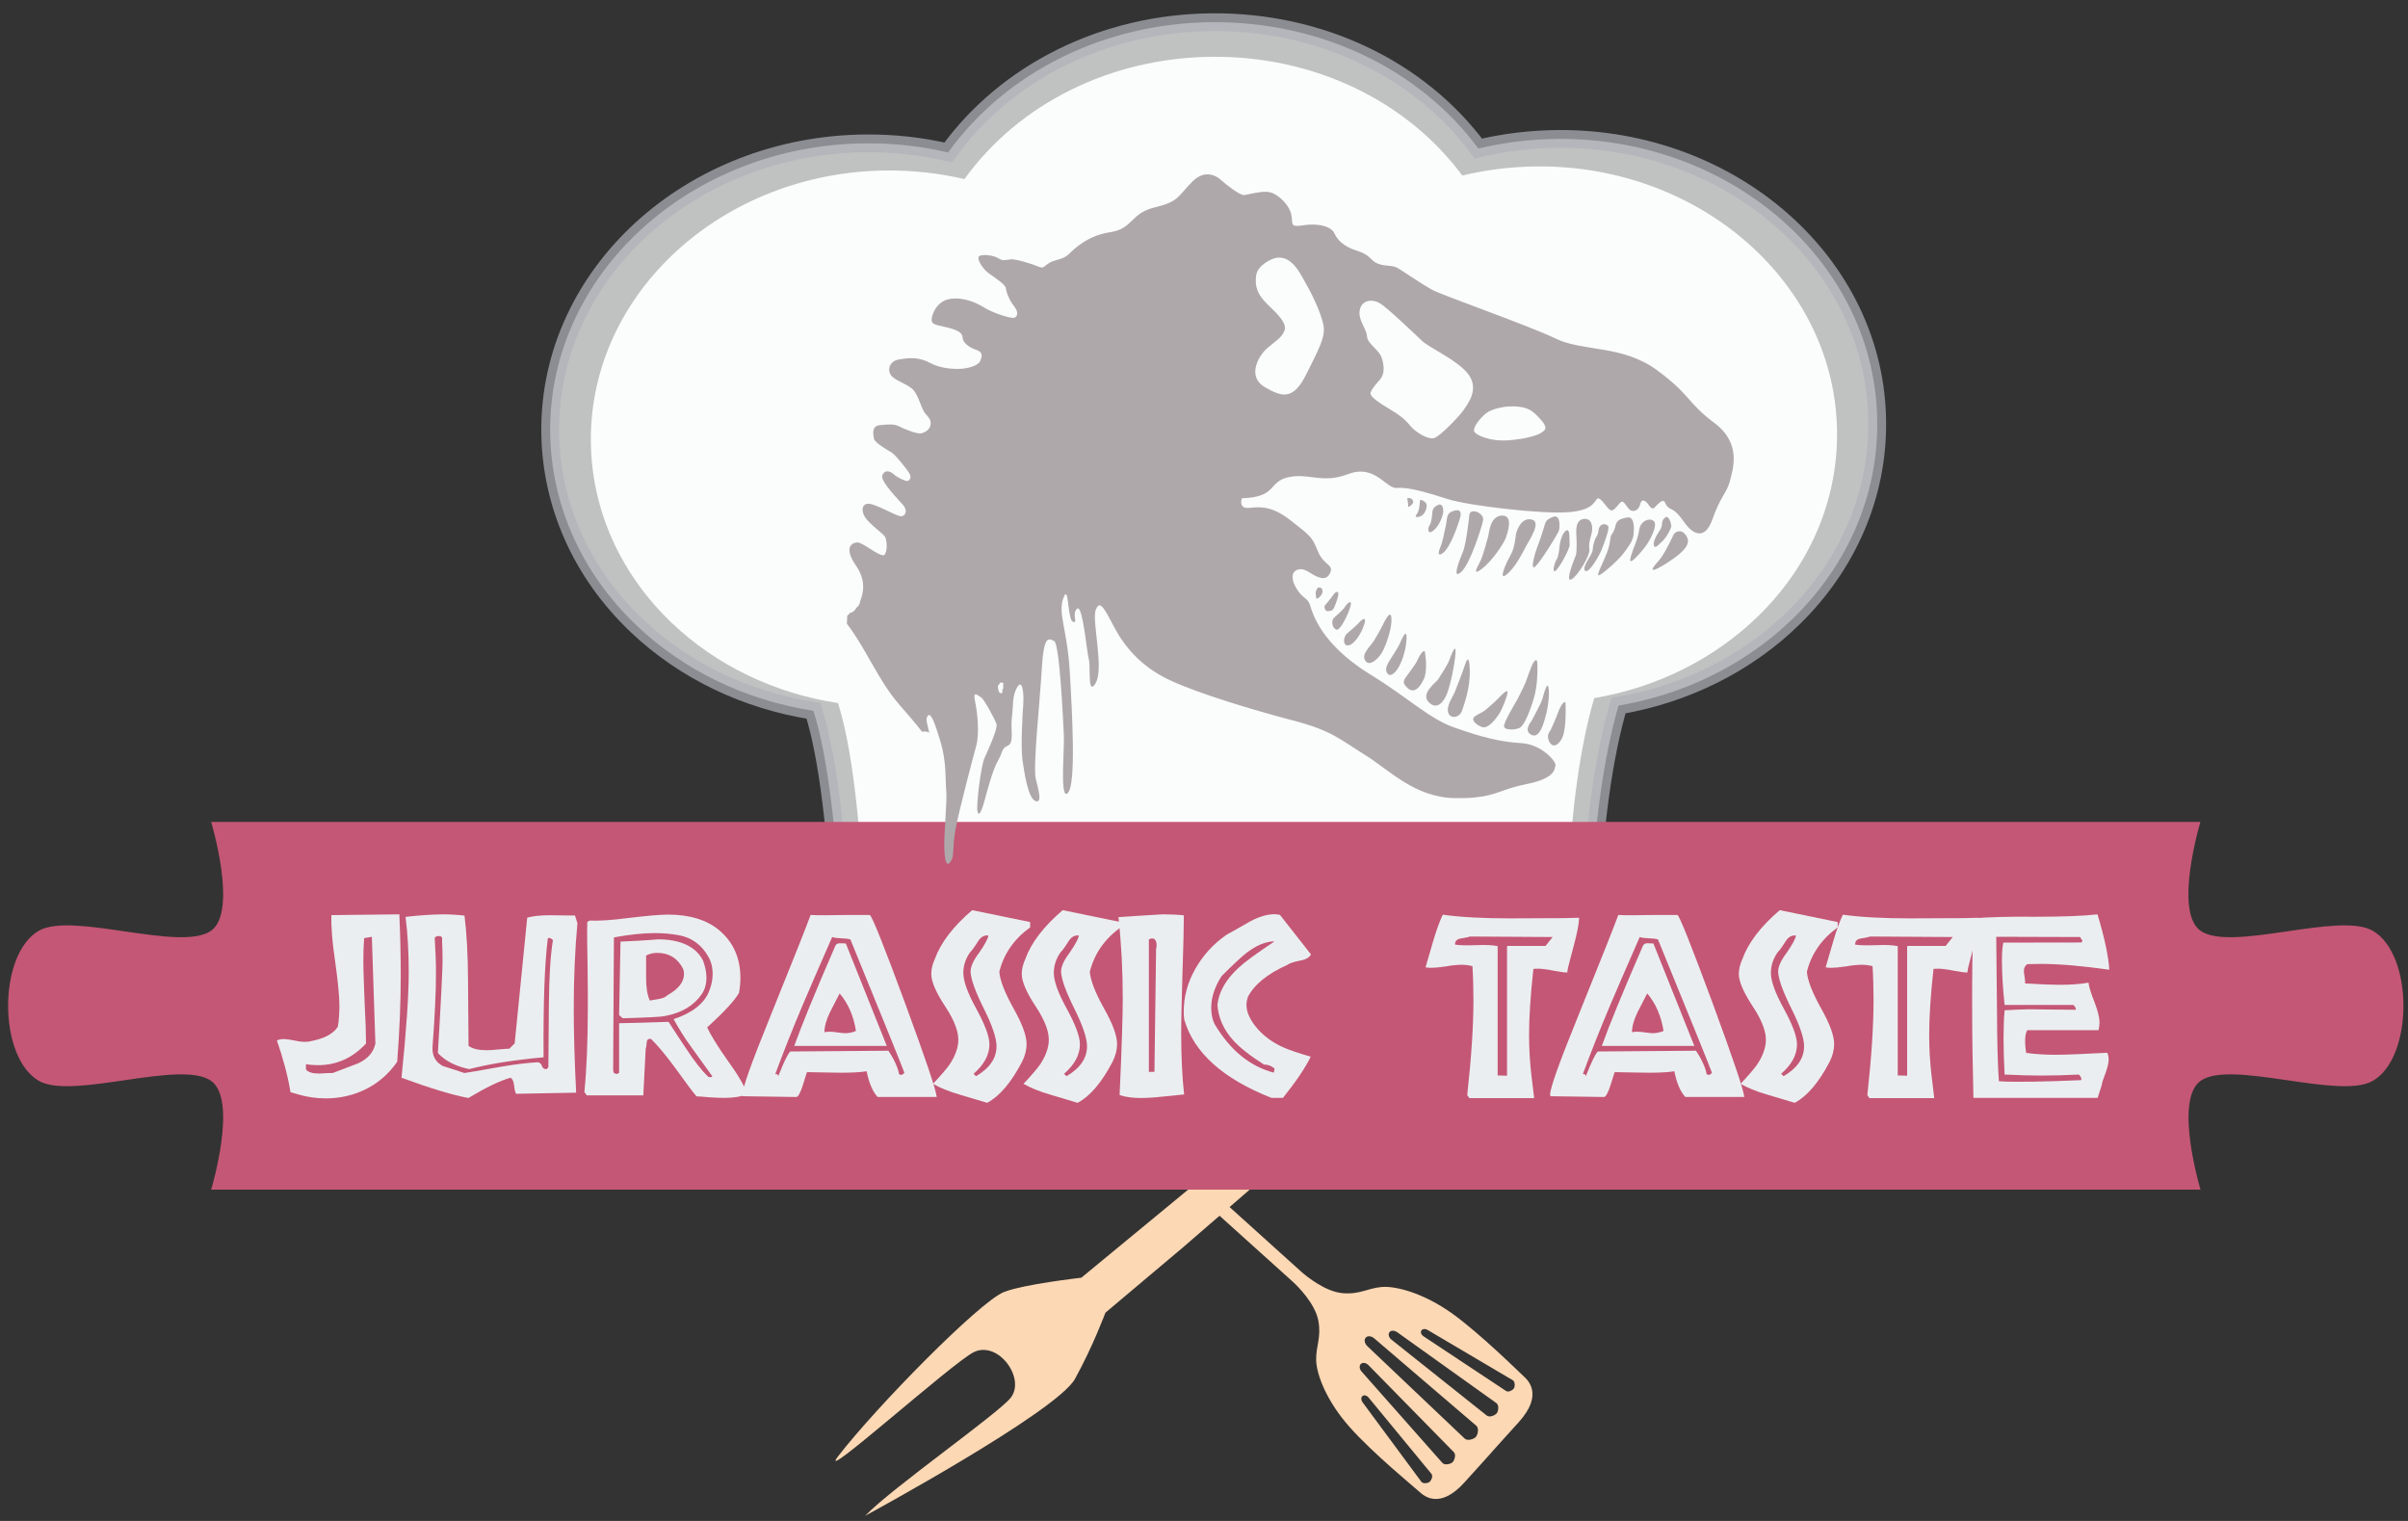 <?xml version="1.0" encoding="utf-8"?>
<!-- Generator: Adobe Illustrator 22.0.1, SVG Export Plug-In . SVG Version: 6.00 Build 0)  -->
<svg version="1.1" id="Слой_1" xmlns="http://www.w3.org/2000/svg" xmlns:xlink="http://www.w3.org/1999/xlink" x="0px" y="0px"
	 viewBox="0 0 1900 1200" style="enable-background:new 0 0 1900 1200;" xml:space="preserve">
<rect x="0" y="0" width="1900" height="1200" fill="#333333" stroke="none"/>
<style type="text/css">
	.st0{fill:#FCD8B4;}
	.st1{fill:none;}
	.st2{fill:#FFFFFF;}
	.st3{opacity:0.71;fill:#F9FAFA;stroke:#AEB2B9;stroke-width:14;stroke-miterlimit:10;enable-background:new    ;}
	.st4{fill:#C45775;}
	.st5{clip-path:url(#SVGID_2_);}
	.st6{fill:url(#SVGID_3_);}
	.st7{fill:url(#SVGID_4_);}
	.st8{fill:#AEA8AB;}
	.st9{fill:#EBEEF1;}
</style>
<g>
	<g>
		<g>
			<path class="st0" d="M1146.1,759.9c-23.1,9.8-148,118-148,118l-8.6,17.8l-136.3,112.4c0,0-46.2,5.2-61.3,11.4
				c-19,7.7-99.9,89.7-130.7,129.6c-17.8,23.1,90.7-74.3,107.2-82.3c19.2-9.3,41.1,20.7,29.1,36c-9.7,12.4-94.3,71.6-114.8,93.1
				c0,0,151.1-81.9,165.5-108c14.4-26.1,24-52.2,24-52.2l61.4-51.7l75-64.9l24.7-8.3c0,0,135.1-106.2,141-114
				C1183.2,784.7,1171,749.3,1146.1,759.9z M1157,788.3c-0.5,5-5,8.6-9.9,8c-5-0.5-8.6-5-8-9.9c0.5-5,5-8.6,9.9-8
				C1153.9,778.9,1157.5,783.4,1157,788.3z"/>
		</g>
	</g>
	<g>
		<g>
			<path class="st1" d="M1123.4,1054.5l64.9,43c1.9,1.2,5.3-0.7,6.1-2.1c0.9-1.4,1.1-5.2-0.8-6.4l-67.1-39.6c-1.9-1.2-4.2-1-5.1,0.4
				C1120.6,1051.2,1121.5,1053.3,1123.4,1054.5z"/>
		</g>
	</g>
	<g>
		<g>
			<path class="st1" d="M1080,1102.7c-1.4-1.8-3.6-2.4-4.9-1.4s-1.3,3.3,0.1,5.1l46.3,62.6c1.4,1.8,5.2,1.2,6.5,0.1
				c1.3-1,2.9-4.5,1.5-6.3L1080,1102.7z"/>
		</g>
	</g>
	<g>
		<g>
			<path class="st1" d="M1155.7,1135c2.3,2.1,7.2,0.3,8.7-1.4c1.5-1.7,2.7-6.7,0.4-8.8l-80.4-68.8c-2.3-2.1-5.4-2.4-6.9-0.7
				c-1.5,1.7-0.9,4.7,1.4,6.8L1155.7,1135z"/>
		</g>
	</g>
	<g>
		<g>
			<path class="st1" d="M1173.2,1117c2.2,1.7,6.5-0.3,7.8-1.9c1.3-1.7,1.9-6.3-0.3-8l-78.1-55.8c-2.2-1.7-5-1.7-6.3-0.1
				c-1.3,1.7-0.4,4.4,1.8,6L1173.2,1117z"/>
		</g>
	</g>
	<g>
		<g>
			<path class="st1" d="M1138.2,1154.3c1.9,2.1,6.5,0.9,8-0.5s3-5.9,1.1-7.9l-67.2-68.5c-1.9-2-4.7-2.6-6.2-1.2s-1.2,4.2,0.7,6.2
				L1138.2,1154.3z"/>
		</g>
	</g>
	<g>
		<g>
			<path class="st0" d="M767.8,800.8c9.5,9.7,119.9,103.7,123,106.5s9.4,4.3,20.5,8.8c11.2,4.5,11.4,7.4,27.1,21.6
				c15.7,14.2,77.4,69.8,81.6,73.5c4.2,3.8,17.7,17.4,20.2,30.7c2.5,13.4-1.9,19.8-1.7,31.1c0.2,11.3,8.2,32.5,26.5,53
				c18.2,20.6,52.2,48.4,55.2,51.2c3.1,2.8,15.7,14.2,35.4-7.7c18-20,21-23.3,21.4-23.7v-0.1c0.4-0.4,3.3-3.7,21.4-23.7
				c19.7-21.8,7-33.2,4-36c-3.1-2.8-34.3-33.7-56.6-49.7c-22.4-16-44.2-21.8-55.5-20.9c-11.3,1-17.2,6-30.8,4.9
				c-13.6-1.1-28.4-13.1-32.7-16.9c-4.2-3.8-65.9-59.4-81.6-73.6c-15.7-14.2-18.6-14-24.3-24.7s-7.8-16.8-10.9-19.5
				c-3.1-2.8-108-102.9-118.7-111.3c-10.6-8.4-19.6,1.9-19.6,1.9l-2,2.2l-0.1,0.1l-2,2.2C767.7,781,758.3,791,767.8,800.8z
				 M1128,1169.2c-1.3,1-5.1,1.7-6.5-0.1l-46.3-62.6c-1.4-1.8-1.4-4.1-0.1-5.1s3.5-0.4,4.9,1.4l49.5,60.1
				C1130.9,1164.6,1129.3,1168.1,1128,1169.2z M1121.5,1049.8c0.9-1.4,3.2-1.6,5.1-0.4l67.1,39.6c1.9,1.2,1.7,5,0.8,6.4
				c-0.9,1.4-4.2,3.3-6.1,2.1l-64.9-43C1121.5,1053.3,1120.6,1051.2,1121.5,1049.8z M1096.3,1051.1c1.2-1.6,4-1.6,6.3,0.1l78.1,55.8
				c2.3,1.7,1.6,6.3,0.3,8c-1.2,1.6-5.5,3.6-7.8,1.9l-75.1-59.8C1095.9,1055.5,1095.1,1052.8,1096.3,1051.1z M1077.6,1055.4
				c1.5-1.7,4.6-1.4,6.9,0.7l80.4,68.8c2.3,2.1,1.1,7.1-0.4,8.8c-1.5,1.7-6.4,3.4-8.7,1.4l-76.7-72.8
				C1076.7,1060.1,1076.1,1057.1,1077.6,1055.4z M1073.8,1076.1c1.5-1.4,4.3-0.9,6.2,1.2l67.2,68.5c1.9,2,0.4,6.5-1.1,7.9
				s-6.1,2.6-8,0.5l-63.6-71.9C1072.6,1080.3,1072.3,1077.5,1073.8,1076.1z M784.5,782.4c4.1,0,7.5,3.4,7.5,7.5s-3.3,7.5-7.5,7.5
				s-7.5-3.4-7.5-7.5C777,785.8,780.4,782.4,784.5,782.4z"/>
		</g>
	</g>
</g>
<path class="st2" d="M1212.5,131.3c-19.9,0.2-39.6,2.6-58.7,7.2c-43.7-59-117.1-94.4-197.4-93.7c-80,0.7-152.7,37.1-195.4,96.5
	c-19.9-4.7-40.5-6.9-61.3-6.8c-129.7,1.1-234.4,96.9-233.5,213.6c0.4,53.7,23.2,104.7,64.1,143.6c35.1,33.4,81,55.4,130.9,63
	c22.3,69.7,23.7,233.5,24.3,298.2c0.1,17.3,14.2,31.1,31.5,31c79.9-0.7,146.6-1.2,216.9-1.7c78.6-0.6,161.8-1.2,273.4-2.1
	c8.6-0.1,16.8-3.7,22.6-10c5.9-6.3,8.8-14.7,8.3-23.3c-6.3-96.7-2.4-221.4,19.7-296c49.6-8.4,95-31.1,129.6-64.9
	c40.5-39.6,62.5-91.1,62-145C1448.5,224.3,1342.2,130.2,1212.5,131.3z"/>
<path class="st3" d="M1229,109.6c-21.2,0.2-42.2,2.7-62.5,7.6C1120,54.4,1041.8,16.8,956.3,17.5C871,18.2,793.7,57,748.1,120.3
	c-21.2-5-43.1-7.4-65.3-7.2c-138.2,1.2-249.7,103.2-248.7,227.5c0.5,57.2,24.7,111.6,68.3,153c37.4,35.6,86.3,59,139.4,67.2
	c23.8,74.3,25.3,248.8,25.8,317.7c0.2,18.4,15.2,33.1,33.5,33c85.2-0.7,156.1-1.2,231-1.8c83.7-0.6,172.4-1.3,291.2-2.3
	c9.1-0.1,17.9-3.9,24.1-10.6c6.2-6.7,9.4-15.7,8.8-24.8c-6.8-103-2.5-235.8,20.9-315.3c52.9-9,101.2-33.1,138-69.1
	c43.1-42.2,66.6-97.1,66.1-154.4C1480.5,208.7,1367.2,108.5,1229,109.6z"/>
<g>
	<g>
		<g>
			<path class="st4" d="M1872.1,734.3c-26.4-15.2-111.9,17.1-135.9,0c-21.3-15.2,0-85.8,0-85.8H166.6c0,0,21.3,70.6,0,85.8
				c-24,17.1-109.5-15.2-135.9,0c-32.4,18.6-32.4,99.8,0,118.5c26.4,15.2,111.9-17.1,135.9,0c21.3,15.2,0,85.8,0,85.8h1569.7
				c0,0-21.3-70.6,0-85.8c24-17.1,109.5,15.2,135.9,0C1904.5,834.2,1904.5,752.9,1872.1,734.3z"/>
		</g>
	</g>
</g>
<g>
	<g>
		<defs>
			<rect id="SVGID_1_" x="588.4" y="362.4" width="696" height="548"/>
		</defs>
		<clipPath id="SVGID_2_">
			<use xlink:href="#SVGID_1_"  style="overflow:visible;"/>
		</clipPath>
		<g class="st5">
			<g>
				<g>
					
						<radialGradient id="SVGID_3_" cx="862.481" cy="246.253" r="22.552" gradientTransform="matrix(1 0 0 -1 0 1200)" gradientUnits="userSpaceOnUse">
						<stop  offset="0" style="stop-color:#62A69E"/>
						<stop  offset="1" style="stop-color:#63A79E"/>
					</radialGradient>
					<path class="st6" d="M849.3,940.4c-1-11.6-0.3-15.5-0.3-15.5s1.6,19.2,5.6,28.7c3.1,8.3,8.1,16.8,21.7,28.8
						C857.8,972.3,850.4,954.2,849.3,940.4z"/>
				</g>
				<g>
					<g>
						
							<radialGradient id="SVGID_4_" cx="859.031" cy="249.75" r="22.541" gradientTransform="matrix(1 0 0 -1 0 1200)" gradientUnits="userSpaceOnUse">
							<stop  offset="0" style="stop-color:#62A69E"/>
							<stop  offset="1" style="stop-color:#63A79E"/>
						</radialGradient>
						<path class="st7" d="M845.8,937c-1-11.6-0.3-15.5-0.3-15.5s1.6,19.2,5.6,28.7c3.1,8.3,8.1,16.8,21.7,28.8
							C854.4,968.8,847,950.7,845.8,937z"/>
					</g>
				</g>
			</g>
		</g>
	</g>
</g>
<g>
	<path class="st8" d="M1054.9,467c-0.9,0.1-2.2,1.2-3,2.5c-1.4,2.3-6.2,7.8-6.2,7.8c-1.6,1.9,0.1,3.3,0.4,4.3
		c0.2,0.5,1.4,0.7,2.7,0.5c1.1-0.1,2.3-0.5,2.9-1.1c1.1-1.3,3.9-8.3,4.3-11.9C1056.1,467.4,1055.6,466.9,1054.9,467z"/>
	<path class="st8" d="M1055,496.8c0.2,0,0.3-0.1,0.5-0.1c3-1.3,8.6-12.6,10.1-18.5c0.6-2.4,0.3-3.2-0.5-3.1c-1.1,0.1-3,2.1-3.8,3.6
		c-1.4,2.5-8.3,8.3-8.3,8.3C1049.2,490.3,1052.2,497.1,1055,496.8z"/>
	<path class="st8" d="M1234.6,553.9c-1.2,0.1-3.8,3.9-5.1,7.9c-1.8,5.3-5.9,14-5.9,14c-0.8,1.8-3.5,3.7-1.4,8.9
		c1,2.4,2.5,3.5,4.3,3.4c2-0.2,4.3-2.2,6.1-5.9c3.4-7,2.7-23.4,2.7-27C1235.2,554.2,1235,553.8,1234.6,553.9z"/>
	<path class="st8" d="M1268.9,415.1c-0.7-0.9-2.2-1.7-3.7-1.5c-1.6,0.2-3.1,1.3-3.9,4.1c0,0,0.1,3.1-1.6,5.7
		c-1.7,2.5-2.9,7.2-3,10.6s-8.7,13.3-6.1,16.2c0.3,0.3,0.7,0.4,1.1,0.4c3.2-0.3,9.4-11.1,11.4-15.3
		C1265.1,430.5,1270.3,417,1268.9,415.1z"/>
	<path class="st8" d="M1194.2,575.5c1.7-0.2,3.5-0.6,4.8-1.2c3.9-1.8,8.9-15,11.4-24s2.7-16.9,2.7-24.2c0-4.2-0.4-5.4-1.1-5.3
		c-0.5,0-1.1,0.8-1.7,1.4c-1.5,1.5-4.9,11.9-6.4,15.8c-1.5,3.9-6.6,13.7-6.6,13.7c-1.6,3.1-11.3,18.6-10.5,21.7
		C1187.4,575.2,1190.8,575.8,1194.2,575.5z"/>
	<path class="st8" d="M1063.8,509.2c4.5-0.4,10.4-9.2,12.7-16.8c1-3.2,0.6-4.1-0.3-4c-1.3,0.1-3.6,2.4-4.3,3.3c-1.3,1.6-9,8.1-9,8.1
		C1059.8,502.4,1059.3,509.7,1063.8,509.2z"/>
	<path class="st8" d="M1255.8,421c1.2-5,0.5-12.2-6-11.6h-0.1c-6.6,0.8-6.1,9.1-5.9,12.8c0,0,0.8,13-0.5,16.2
		c-1.3,3.1-7.8,19.3-4.2,19c0.2,0,0.4-0.1,0.6-0.2c4.8-2.2,14.9-18.5,14.4-23.7C1253.4,428.3,1254.6,426,1255.8,421z"/>
	<path class="st8" d="M1169.3,573.6c0.6,0.2,1.2,0.3,1.9,0.2c4.4-0.4,9.3-7,11.6-10.4c2.6-4,6.8-14.8,6.7-17.4
		c0-0.5-0.3-0.7-0.6-0.7c-1.5,0.1-5.3,4.3-7.6,6.6c-2.8,2.9-9.4,8.4-9.4,8.4c-2.4,2-3,1.6-7.6,4.5
		C1159.7,567.6,1164.5,571.8,1169.3,573.6z"/>
	<path class="st8" d="M1284.3,408.2c-0.2,0-0.4,0-0.6,0.1c-6.6,1.4-7.8,2.5-9,6.3c0,0-0.4,3.3-2.7,6.6c-2.3,3.3-0.6,6.1-4.2,15.3
		c-3.6,9.1-8.4,17.6-6.3,17.4h0.1c2.3-0.5,14.9-11.5,18.9-16.7s7.6-10.1,8.2-14.2C1289.4,418.8,1290.3,407.6,1284.3,408.2z"/>
	<path class="st8" d="M1185.1,406.8c-0.2,0-0.4,0-0.5,0c-9,0.9-9.5,13-10.3,16.1c-0.4,1.7-3.8,14.3-5.8,18.8
		c-1.5,3.4-5.4,9.6-3.2,9.4c0.7-0.1,1.9-0.7,3.9-2.3c8.7-6.6,17.4-20.4,18.7-23.9C1189.2,421.5,1194.7,406.3,1185.1,406.8z"/>
	<path class="st8" d="M1352.7,333.7c-21.7-16.2-18.4-21.9-45.5-41.8c-27.2-19.9-58.2-14.3-79.8-24.8c-21.5-10.4-90.1-34.3-97.7-38.6
		s-21.3-13.5-26.1-16.6c-4.8-3.1-9.8-1.4-16.2-3.8c-6.4-2.4-5.4-6.8-16.5-10.2s-15.8-8.9-18.1-14c-2.2-4.8-11.2-7.6-21.7-6.5
		c-0.7,0.1-1.4,0.2-2.2,0.3c-1.3,0.2-2.4,0.3-3.3,0.4c-7.4,0.7-5.5-1.5-6.6-8.2c-1.3-7.6-9.5-15.9-16.2-18c-2.3-0.7-5-0.7-7.8-0.4
		c-2.6,0.3-5.3,0.8-7.6,1.3s-4.3,0.9-5.5,1.1c-0.1,0-0.2,0-0.4,0c-3.4,0.2-14.3-8.5-17.3-11.2c-1.9-1.8-6.6-5.7-12.7-5.1
		c-3.3,0.3-7.1,2-11.1,6.1c-11.4,11.6-10.3,15.4-29.5,20c-19.1,4.6-16.8,16.8-34.9,19.5c-18.1,2.7-28.5,13.3-32.9,17.5
		s-10.4,3.9-15.1,6.7c-3.2,1.9-4,3.4-5.6,3.6c-0.7,0.1-1.7-0.1-3.1-0.7c-4.5-1.9-17.7-6.1-21.8-5.7c-1.6,0.2-2.9,0.4-4.2,0.6
		c-1.8,0.2-3.4,0-5.5-1.4c-2.7-1.8-8.7-2.9-12.4-2.5c-1.1,0.1-2.1,0.4-2.7,0.7c-2.5,1.7,2.3,10,7.7,13.8s12.9,8.8,13.2,11.4
		c0.3,2.7,2.3,9.1,6.5,14.3c4.1,5.2,2.5,8.4,0.2,9.2c-0.1,0-0.2,0.1-0.4,0.1c-3.3,0.3-16.8-3.9-24.5-8.8c-6.7-4.2-16.2-7.2-24.1-6.4
		c-1.7,0.2-3.2,0.5-4.7,1c-8.3,3-11.7,12.3-11.5,16.1c0.2,3.8,5.2,3.8,13.3,5.9s11,4.3,11.2,8c0.2,3.8,4.9,7.4,10.6,9.4
		c5.8,1.9,4.7,5.3,3.2,8.8c-1.4,3.6-8.6,5.5-14,6.1c-5.3,0.5-16.7,0.2-25.4-4.5c-6.7-3.6-12.9-4.2-19.1-3.6
		c-1.9,0.2-3.7,0.5-5.6,0.8c-8.1,1.5-9.2,8.8-6.1,12.7c3.1,3.8,10.3,5.8,15.9,9.9c5.6,4.1,7.6,16.5,11.2,20.3c3.6,3.8,4.6,6,3.8,9.3
		s-3.9,5.1-6.9,6.1c-0.2,0.1-0.4,0.1-0.6,0.1c-3.6,0.4-13.5-3.7-17.4-5.7c-3.6-1.8-7.8-1.6-13-1c-0.8,0.1-1.5,0.2-2.3,0.2
		c-6.4,0.6-4.8,7.8-4.3,10.7c0.5,2.8,9.8,8.5,13.3,10.4c3.4,1.8,13.1,14,14.9,17.4c1.7,3.3-0.5,5.4-2.1,5.5c-0.1,0-0.2,0-0.2,0
		c-1.6-0.1-7.7-2.8-10.4-5.4c-1.5-1.4-3.5-2.4-5.3-2.2c-1.5,0.1-2.8,1.1-3.6,3.1c-1.9,4.5,12.5,18.9,16.4,23.5s1.7,8.5-1.3,8.8
		s-13.2-5.9-22.3-9.1c-1.8-0.6-3.3-0.9-4.5-0.7c-4.8,0.5-4.9,6.3-1.7,10.9c4,5.7,13.4,12.1,15.3,14.8c1.9,2.7,2.3,12-0.3,14.6
		c-0.2,0.2-0.5,0.3-0.8,0.3c-4,0.4-16.5-10.2-20.3-10.1c-0.2,0-0.5,0-0.7,0c-4.2,0.4-10.3,4.3-0.5,18.4c10.3,15,3.2,26.5,2.9,29.2
		c-0.2,1.5-1.3,2.9-2.7,3.9c-0.9,2-2.6,3.6-5.1,4.1c-0.5,0.8-1.2,1.6-2.1,2.1c-0.1,2.1-0.2,4.3-0.3,6.4c15.6,20.3,24.6,44.6,41.5,64
		c6.1,7,12.2,13.9,17.8,21.2c0.6-0.1,1.2-0.2,1.9-0.2c1.5,0,2.8,0.4,3.8,1c-0.1-0.3-0.2-0.6-0.2-0.9c-1.3-6.3-3.1-9.8-0.9-12.5
		c0.3-0.3,0.6-0.5,0.9-0.6c2.1-0.2,4.9,7.1,9.1,21.1c4.8,16.1,3.7,29.5,4.5,38.4c0.9,8.9-2,34-1.5,46.2c0.3,8.4,1.4,11.8,2.9,11.7
		c0.7-0.1,1.5-0.8,2.3-2.1c2.8-4.2,1.1-10.2,3.4-23.7c2.2-13.5,14-57.8,16.6-67.4c2.6-9.6,1-26-1-35.1c-0.9-4-0.5-5.3,0.4-5.4
		c1.1-0.1,3.1,1.7,4.4,2.4c2.3,1.2,11.1,17.6,12.2,21.1c1.1,3.5-6.9,21.2-9.5,26.8c-2.7,5.7-6.5,35.9-5.6,41.5
		c0.3,1.8,0.7,2.5,1.2,2.4c1.1-0.1,2.7-4.1,4.2-9.5c2.1-7.8,6.5-24.7,10.8-32.3s2.6-9.6,7.8-11.9c5.2-2.3,2-12.8,3.2-22.2
		c1.2-9.5,0.1-17.3,4.4-24.2c0.8-1.2,1.4-1.8,2-1.8c2.6-0.3,3,10.6,2.6,15.4c-0.5,5.8-2.1,33.3-0.7,43.6
		c1.4,10.3,4.5,30.5,10.1,32.8c0.7,0.3,1.2,0.4,1.7,0.3c3.3-0.3,0.9-9-1.2-17.6c-2.4-9.8,3.1-59.6,4.7-86.7
		c1.1-18.7,3.1-23.1,5.8-23.4c1.2-0.1,2.5,0.6,3.9,1.2c4.5,2.1,7.1,63.6,7.7,74c0.6,9.7-2.9,47.2,2,46.7c0.3,0,0.7-0.2,1.1-0.7
		c6.6-6.4,3.6-61.1,1.6-95.4c-2-34.3-9.6-45.8-5.1-58.4c0.8-2.1,1.4-3.1,1.8-3.1c2.4-0.2,2.1,20.6,5.8,21.8c0.4,0.1,0.8,0.2,1,0.2
		c2.4-0.2-1.9-6.6,2.2-10.5c0.2-0.2,0.4-0.3,0.6-0.3c4.2-0.4,7.2,35.4,8.7,40c1.3,4-0.4,22.1,2.7,21.8c0.7-0.1,1.6-0.9,2.7-2.9
		c6.8-11.5-3.1-49.3,0-57.5c0.9-2.5,1.9-3.7,2.9-3.8c2.5-0.2,5.7,5.7,11.3,16.4c8,15.4,21.1,31.7,43.8,42.4
		c22.6,10.7,66.9,24,97.6,32c30.7,8,36.9,14.8,56.6,27c19.7,12.2,39.6,33.9,71.5,34.3c6.5,0.1,11.7-0.1,16.1-0.6
		c17-1.7,21.2-6.7,39.9-10.4c23.5-4.7,22.3-12.1,23.1-14.8c0.8-2.7-10.4-16.7-27.3-17.6c-16.9-1-31.6-5-52-12.1s-35.8-23-66.7-42
		c-30.9-19-41.2-38.1-44.9-47c-3.8-9-1.9-9.6-7.9-14.3c-6-4.7-12-16.8-6.4-20.5c1.2-0.8,2.4-1.2,3.6-1.3c4-0.4,7.6,2.9,11.9,5.1
		c2.6,1.3,5,2.1,7,1.9c2.2-0.2,4-1.6,5.2-4.8c2.3-6-5.6-5.4-10.1-16.7c-4.5-11.3-6.2-12.1-21.1-23.8c-14.8-11.7-23.9-11-32.9-10.1
		s-5.8-7.6-5.8-7.6c1.9-0.1,3.7-0.2,5.3-0.3c21.9-2.2,16.1-12.9,31.4-16.3c1.5-0.3,2.9-0.5,4.3-0.7c5.2-0.5,9.8,0.1,14.5,0.7
		c4.7,0.6,9.5,1.2,15.2,0.7c3.9-0.4,8.3-1.3,13.3-3.2c2.7-1,5.1-1.6,7.4-1.8c15.9-1.6,23.4,13.6,31.1,12.8
		c8.8-0.9,24.3,3.8,40.4,8.9s74.4,11.9,94.8,10.2c0.5,0,0.9-0.1,1.4-0.1c19-1.9,19-9.1,21.4-10.6c0.2-0.1,0.3-0.2,0.5-0.2
		c2.6-0.3,7.2,8.1,9.8,9.3c0.3,0.2,0.7,0.2,1,0.2c2.5-0.2,5.1-4.9,7.3-6.6c0.2-0.2,0.5-0.3,0.7-0.3c2.3-0.2,4.7,6.3,7.5,7.1
		c0.7,0.2,1.3,0.2,1.9,0.2c2.3-0.2,4.3-2.1,5.1-5.4c0.4-1.8,1.2-2.7,2.2-2.8c1.3-0.1,3,1.2,4.7,3.8c1.3,2,2.4,2.5,3.2,2.4
		c1-0.1,1.6-1.1,1.6-1.1c3.2-3.4,5-4.7,6.1-4.8c2.2-0.2,1.9,4.4,5.9,6.1c6,2.6,9.1,8.4,12.8,13.1c2.1,2.7,6.4,6.8,10.9,6.4
		c3.3-0.3,6.7-3.2,9.5-10.9c6.4-18.3,10.6-19.8,13.6-29.4C1367.4,370,1374.4,349.9,1352.7,333.7z M791.6,541.7
		c0.3,2.1-0.6,2.2-0.8,2.8s0.9,2.1-0.8,2.4h-0.1c-1.6,0.2-2-1.8-2.3-3.1s-0.3-3.2,0.4-3.5c0.6-0.3,0.6-0.8,0.9-1.4
		c0.1-0.2,0.4-0.3,0.8-0.3c0.7-0.1,1.6,0.1,1.6,0.1C792.2,538.8,791.3,539.6,791.6,541.7z M1030.7,295.3
		c-5.4,10.8-10.3,15.3-16,15.9c-4.7,0.5-10-1.8-16.6-5.7c-14.5-8.4-5.2-24.8,1.9-30.9c7.1-6.1,11.1-7.9,13.4-13.6
		c2.3-5.6-4.3-12.3-12.7-20.3s-10.7-14.2-9.6-23.1c1.1-8.9,13.2-13.4,13.2-13.4c1.3-0.5,2.6-0.7,3.8-0.9
		c12.3-1.2,18.8,14.5,23.4,22.4c5,8.7,12.8,25.9,13.1,33.7C1044.8,267.5,1040.6,275.6,1030.7,295.3z M1154.6,323.8
		c-3.8,5.4-17.3,19.2-22.3,21.6c-0.5,0.2-1.1,0.4-1.7,0.4c-5.5,0.5-14.7-5.8-18-10c-3.6-4.7-8.5-8.5-16.4-13.2s-14.3-9.1-14.8-11.9
		s7.3-11,7.3-11c3.6-4.2,3.8-10,1.7-16.9c-2.1-7-11.4-11.3-11.8-17.5s-7.3-12.9-5.7-20.8c0.9-4.5,4.1-6.8,7.8-7.2l0,0
		c2.7-0.3,5.7,0.5,8.3,2.1c6.1,3.8,26.8,23.6,32.9,29.4c6.1,5.9,27.9,15,36.7,26.5C1167.3,307,1158.4,318.4,1154.6,323.8z
		 M1216,341.5c-2.3,1.5-9.4,4.2-21.7,5.5c-1.4,0.1-2.8,0.3-4.3,0.4c-15,1-25.6-4.3-26.8-7c-1.2-2.8,3.9-9.9,9.2-14.2
		c5-4,14.6-5.2,16.2-5.4c0.1,0,0.2,0,0.2,0c17.3-1.2,21.2,4,27.3,10.7C1222.1,338.1,1218.5,339.9,1216,341.5z"/>
	<path class="st8" d="M1305.2,411.5c-0.9-1.2-2.5-1.7-4.2-1.5c-3,0.3-6.5,2.7-7.5,7.2c0,0-0.4,4.7-3,11.4
		c-2.4,6.2-5.5,14.4-3.6,14.2c0.2,0,0.3-0.1,0.6-0.2c2.9-1.7,9.4-9.1,12.3-13.6C1302.7,424.6,1307.7,414.7,1305.2,411.5z"/>
	<path class="st8" d="M1208.2,409.8c-0.8-0.1-1.6-0.2-2.3-0.1c-6.9,0.7-9.6,10.4-9.9,12.6c0,0-0.7,9.9-4,15.5
		c-2.8,4.8-8.4,17-5.5,16.7c0.5,0,1.2-0.4,2.2-1.2c7.1-5.7,12.7-17.3,15.5-22.5C1207.1,425.5,1216.7,411.3,1208.2,409.8z"/>
	<path class="st8" d="M1040.7,463.5c-2.2,0.2-2.6,4.4-2.6,4.4s0.2,1.9,0.4,3.8c0,0.4,0.3,0.6,0.6,0.6c1.1-0.1,3.3-2.3,3.9-3.6
		c0.8-1.7,1-4.7-1.7-5.2C1041.1,463.5,1040.9,463.5,1040.7,463.5z"/>
	<path class="st8" d="M1325.4,419.2c-0.2,0-0.4,0-0.6,0c-3.3,0.3-4.2,2.3-5.2,4.6c-0.2,0.4-6.6,14.1-10.9,18.7
		c-2.8,3-6.4,7.3-3.9,7.1c1.3-0.1,4.4-1.6,10.5-5.4c17-10.8,16.3-15.5,16.6-17.5C1332.1,424.8,1329.2,419,1325.4,419.2z"/>
	<path class="st8" d="M1306.1,431.5c1.3-0.1,3.3-2.4,5.4-4.3c3.1-2.8,7.4-10.4,7.2-12.5c-0.2-1.7-1.5-7-3.9-6.8
		c-0.5,0-1,0.3-1.5,0.9c-3.3,3.3-0.5,4.5-3.6,9.6c0,0-5.5,7.7-4.8,11.5C1305.1,431.1,1305.5,431.5,1306.1,431.5z"/>
	<path class="st8" d="M1208.2,579.7c0.9,0.5,1.8,0.7,2.6,0.6c4.6-0.5,7.2-9.5,8.8-15.4c1.9-6.9,3.2-17,2.2-22.4
		c-0.2-1.1-0.5-1.6-0.8-1.5c-1.2,0.1-3.1,7.1-3.9,10.2c-1.1,3.8-8.9,18-8.9,18S1201.9,576.3,1208.2,579.7z"/>
	<path class="st8" d="M1110.9,543.1c1.4,1.2,2.8,1.7,4.2,1.6c3.4-0.3,6.3-4.6,8.3-8.8c2.8-5.8,1.7-16.7,1-21
		c-0.1-0.9-0.5-1.3-0.9-1.2c-1.5,0.2-4.5,5.4-5.2,7.4c-1,2.5-7.5,11.1-7.5,11.1C1107.5,536.6,1105.7,538.6,1110.9,543.1z"/>
	<path class="st8" d="M1111.4,399.9c1-0.1,4-2.8,3.7-4c-0.4-1.4-1-3.2-4.3-2.9c-0.1,0-0.2,0-0.3,0c-0.4,0,0.9,5.1,0.6,6.5
		C1111,399.8,1111.2,399.9,1111.4,399.9z"/>
	<path class="st8" d="M1125.3,397.2c-0.8-1.3-3-2.8-4.2-2.7c-0.5,0-0.8,0.3-0.8,1c0,0,0,7.3-2.6,10.4c-1.3,1.6-0.5,2.2,1,2
		c1.3-0.1,3.2-0.9,4.2-2C1125,403.8,1126.5,399,1125.3,397.2z"/>
	<path class="st8" d="M1133.2,556.7c3.7-0.4,6.9-4.8,9-10.7c3.2-8.9,6.4-27,6.3-32.5c0-1.2-0.2-1.7-0.5-1.7
		c-1.1,0.1-3.5,6.3-4.5,9.2c-1.3,3.7-9,15.3-9,15.3c-1.3,2-13.6,10.7-7.4,17.5C1129.2,556,1131.3,556.9,1133.2,556.7z"/>
	<path class="st8" d="M1080.8,523.1c3.5-0.4,7.7-5,9.7-8.4c2.7-4.6,7.8-18.3,7.4-26.4c-0.1-2.6-0.6-3.5-1.3-3.4
		c-1.5,0.2-4,5-5.6,8.3c-2.4,4.9-6.9,12.3-6.9,12.3c-2.6,4.3-10.4,10.6-6.8,15.8C1078.2,522.7,1079.4,523.2,1080.8,523.1z"/>
	<path class="st8" d="M1226.6,450.7c0.2,0,0.5-0.1,0.8-0.4c3.1-2.3,11.4-17.5,11.1-20.6c-0.3-2.9,0.5-11.7-2-11.4
		c-0.2,0-0.4,0.1-0.6,0.2c-3.2,1.8-4.9,8.6-5.3,12c0,0-0.6,8.4-2.3,10.8C1226.8,443.4,1224.7,450.9,1226.6,450.7z"/>
	<path class="st8" d="M1097.1,532.5c2.5-0.2,5.6-3.9,7.9-8.9c3.2-6.8,5.1-16.3,4.8-21.7c-0.1-1.4-0.4-1.9-0.8-1.9
		c-1.1,0.1-3.3,4.9-4.4,7.6c-1.6,3.5-7,11.7-7,11.7c-2.8,4.4-5.4,8.7-2.9,12C1095.4,532.2,1096.2,532.6,1097.1,532.5z"/>
	<path class="st8" d="M1162.3,403.4c-1.5,0.1-2.7,1-2.9,2.8c0,0-2.3,22.6-5.2,29.5c-2.5,5.8-7,17.5-3.9,17.2
		c0.5-0.1,1.3-0.5,2.4-1.4c7.1-6,16.4-35.2,17.5-41C1170.9,406.4,1165.8,403.1,1162.3,403.4z"/>
	<path class="st8" d="M1226.6,407.5c-0.3,0-0.7,0.1-1.1,0.3c-5.8,2.1-6,4-7.1,7.8c0,0-2.2,7.6-5,14.9c-2.5,6.3-5.4,17.4-3.1,17.1
		c0.3,0,0.8-0.3,1.4-0.9c4.6-4.5,16.7-24.4,18.1-27.4C1231,416.3,1231.2,407,1226.6,407.5z"/>
	<path class="st8" d="M1147.8,565.6c2.3-0.2,4.7-1.9,5.6-4.4c1.7-5,6.8-18.4,6.3-32.7c-0.2-6.2-0.8-8.2-1.5-8.2
		c-1,0.1-2.1,3.8-3,6.4c-1.5,4.6-7.2,19-7.2,19c-1.6,4-7,11.2-5.3,16.6C1143.5,564.8,1145.6,565.8,1147.8,565.6z"/>
	<path class="st8" d="M1136.2,437.5c0.6-0.1,1.4-0.5,2.6-1.4c5-3.9,10.2-18.2,11.7-22.6c1.3-4.1,4.4-11.4-1.3-10.9
		c-0.4,0-0.9,0.1-1.5,0.3c-7.6,2-5.1,5.9-7.5,14.5c0,0-1.9,10.4-3.6,14C1135.4,434.1,1134.4,437.6,1136.2,437.5z"/>
	<path class="st8" d="M1135.8,398.1c-0.4,0-0.8,0.2-1.3,0.4c-4.4,2-4.2,4.8-4.5,7.5c0,0-0.4,6.3-2,8.4c-1.2,1.6-1.7,5.7,0.6,5.5
		c0.7-0.1,1.5-0.5,2.7-1.5c5.1-4.3,7.4-12.7,7.5-14.3C1138.8,402.5,1138.8,397.8,1135.8,398.1z"/>
</g>
<g>
	<path class="st9" d="M315.1,721.4c0.8,18.1,1.1,34.1,1.1,48.1c0,21-0.9,43.8-2.8,68.2c-6.6,9.5-14.8,16.7-24.7,21.6
		c-9.9,4.9-20.4,7.3-31.5,7.3c-7.5,0-14.6-1-21.5-3l-6.5-1.9c-1.1-6.8-2.6-13.6-4.4-20.3c-1.8-6.7-3.9-13.6-6.3-20.5
		c1.6-0.8,3.5-1.1,5.7-1.1c1.6,0,4.3,0.4,8,1.1c3.5,0.8,6.4,1.1,8.6,1.1c0.6,0,1.3,0,1.9-0.1c0.6-0.1,1.3-0.2,1.9-0.3
		c10.9-2,18.2-5.8,21.9-11.4c0.5-2.7,0.9-5.4,1-8.2c0.2-2.8,0.3-5.6,0.3-8.5c0-7.2-1.1-18.9-3.4-35.2c-2.3-15.2-3.2-27.3-2.9-36.3
		L315.1,721.4z M293.4,739.1l-6.1,1.1c-0.4,5.6-0.6,11.5-0.6,17.9c0,3.7,0.1,8.3,0.3,13.8c0.2,5.5,0.4,11.9,0.7,19.1
		c0.8,14.4,1.1,25.2,1.1,32.3c-10.5,11.4-23.2,17.1-38,17.1c-1.6,0-3.2-0.1-4.8-0.2c-1.5-0.1-3-0.3-4.6-0.6v4.2
		c1.8,2.2,5.2,3.2,10.3,3.2c0.5,0,1.3,0,2.3-0.1s2.1-0.1,3.1-0.2c1.1-0.1,2.1-0.1,3.1-0.1s1.8,0,2.3,0c3.3-1.3,6.6-2.5,10-3.8
		s6.7-2.5,10-3.8c7.6-3.5,12.2-8.7,13.7-15.6L293.4,739.1z"/>
	<path class="st9" d="M336.5,721.9c5-0.3,9.6-0.5,13.8-0.5c2.9,0,5.7,0.1,8.5,0.3c2.7,0.2,5.3,0.4,7.7,0.7
		c1.8,14.1,2.7,31.2,2.8,51.5c0.1,8.6,0.2,17.2,0.2,25.6c0,8.5,0.1,17,0.2,25.7c3.2,2.3,8,3.4,14.4,3.4c2.3,0,5.3-0.2,9.1-0.6
		c4.6-0.4,7.5-0.6,8.7-0.6l4.2-4.2L416,724c4.6-1.3,10.7-1.9,18.4-1.9c6.5,0.1,11.3,0.2,14.4,0.2h4.9l1.9,6.1
		c-1.9,20.8-2.9,43.2-2.9,67.3c0,9.9,0.2,20.3,0.5,31.3s0.8,22.6,1.4,35.1l-47.3,0.9c-0.8-0.9-1.3-3.2-1.7-7c-0.4-3-1.3-4.9-2.8-5.7
		c-8.7,2.5-19.8,7.9-33.2,16c-12.8-2.4-30.4-7.7-52.8-16c3.8-36.9,5.7-64.7,5.7-83.4c0-7.6-0.2-15-0.6-22.2s-1-14.3-1.9-21.3
		C326,722.7,331.5,722.2,336.5,721.9z M345.9,738.5c-1.3,0-2.2,0.5-2.9,1.5c0.3,4.4,0.5,9,0.7,13.6s0.3,9.3,0.3,14.2
		c0,7.6-0.2,16.2-0.7,25.7c-0.4,9.6-1.1,20.2-2,32c-0.5,7.3,2.2,12.5,8.2,15.6c2.9,0.9,5.8,1.8,8.5,2.7c2.8,0.9,5.6,1.8,8.4,2.8
		c1-0.1,3.9-0.6,8.6-1.4c4.8-0.8,11.4-2,19.9-3.5c5.8-1,11.2-1.8,16.1-2.4c4.9-0.6,9.3-1,13.4-1.2c1.6,0.3,2.7,1.2,3.2,2.9
		c0.6,1.9,1.9,2.7,3.8,2.5l1.3-1.5c0.1-8.4,0.2-16.6,0.2-24.7c0-8.2,0.1-16.5,0.2-24.9c0.1-10.8,0.4-20.4,0.9-28.8
		c0.5-8.4,1.3-15.7,2.3-21.9c-1.5-1.5-2.9-2-4-1.5c-2.5,18.9-3.7,50.2-3.4,94c-11.4,1-21.9,2.3-31.6,3.8s-18.7,3.4-27.1,5.5
		c-10.6-2.2-18.9-6.4-24.7-12.7c1.3-21.3,2.2-37.9,2.8-50c0.6-12,0.9-19.6,0.9-22.6c0-2.8,0-5.5-0.1-8.3c-0.1-2.7-0.2-5.5-0.3-8.3
		C349.3,739.5,348.3,738.5,345.9,738.5z"/>
	<path class="st9" d="M477.8,726.1c5.1-0.3,11-0.9,17.9-1.8c7.2-0.9,13.4-1.5,18.6-2c5.2-0.4,9.4-0.7,12.7-0.7
		c17.1,0,30.5,4.1,40.3,12.2c11.3,9.4,16.9,22,16.9,37.8c0,3.9-0.4,7.9-1.1,11.8c-3.2,5.7-11.5,14.8-25.1,27.2
		c1.3,2.9,3.3,6.6,6,10.9c2.7,4.4,6.1,9.5,10.2,15.3c7.9,10.8,13,19.6,15.6,26.6c-5.2,1.9-11.3,2.8-18.4,2.8c-1.4,0-3,0-4.8-0.1
		s-3.9-0.2-6.2-0.3c-2.9-0.3-5.3-0.4-7.1-0.6c-1.8-0.1-3.1-0.2-3.7-0.2c-1.3-1.4-3.4-4.1-6.3-8c-2.9-3.9-6.7-9.1-11.4-15.6
		c-7.1-9.6-13.2-16.8-18.2-21.7c-2.2-0.3-3.3,0.6-3.4,2.7c-0.3,2.9-0.5,4.5-0.8,4.8l-1.9,37H463l-1.9-2.5c0.9-9,1.5-18.9,2-29.6
		c0.4-10.8,0.7-22.6,0.7-35.5c0-3.3,0-7.9,0-13.7s-0.1-13-0.2-21.5c-0.1-7.2-0.2-13.7-0.3-19.4c-0.1-5.7,0-10.6,0.1-14.6l1.9-1.1
		C468.5,726.5,472.7,726.4,477.8,726.1z M535.9,737.9c-6-1.1-12.3-1.7-19-1.7c-9.4,0-20.2,1.1-32.5,3.4l-0.6,104.5
		c0,2.2,1,3.2,3,3.2c0.5,0,1.1-0.3,1.7-1v-39c8.7-0.1,21.7-0.5,39-1.1c2.4,3.7,4.8,7.4,7.2,11.1c2.4,3.7,4.9,7.4,7.4,11.1
		c6,9.1,11.5,16.2,16.7,21.1c-0.4,0-0.4,0-0.2,0.1c0.3,0.1,0.9,0.2,1.9,0.3c0.9,0,1.4-0.3,1.5-0.8l-16-22.2
		c-3.2-4.3-5.9-8.4-8.3-12.2c-2.3-3.8-4.4-7.3-6.2-10.6c14.7-4.9,24-12.2,27.9-21.8c1.9-4.6,2.9-9.2,2.9-13.9
		c0-5.3-1.2-9.9-3.6-13.9C553.5,745.4,545.8,739.8,535.9,737.9z M513.1,741.6c4.8-0.3,6.7-0.5,5.7-0.5c18.1,0,30.1,5.6,35.9,16.7
		c1.8,4.9,2.7,9.4,2.7,13.5c0,5.1-1.2,9.4-3.6,12.9c-6.1,9-15.6,14.8-28.5,17.3c-2.4,0.5-6.4,0.9-12.1,1.1
		c-5.6,0.3-12.9,0.5-21.8,0.8l-2.9-2.5l1.1-58C500.5,742.4,508.3,742,513.1,741.6z M518.5,751.8c-3,0-6,0.7-8.7,2.1v18
		c0,7.1,0.9,12.9,2.9,17.5c2.4-0.4,5-0.8,7.7-1.3s4.8-1.5,6.4-3c8.6-4.8,12.9-10.4,12.9-16.7c0-1.6-0.3-3-0.8-4.2
		C534.6,755.9,527.8,751.8,518.5,751.8z"/>
	<path class="st9" d="M713.7,790.3c16.4,44.5,24.9,69.6,25.4,75.2h-46.6c-3.9-4.1-6.8-10.9-8.7-20.3c-5.3,0.9-13.6,1.3-24.7,1.1
		c-14.6-0.3-22-0.4-22.4-0.4c-1.3,3.9-2.5,7.9-3.8,12c-1.9,5.4-3.5,8-4.9,7.6l-41.8-0.6c-0.3-0.3-0.4-0.7-0.4-1.3
		c0-5.1,7.2-25.2,21.5-60.4c18.9-46.7,29.6-73.8,32.3-81.3c4.7,0.3,13.9,0.3,27.7,0h19C688.1,722.9,697.3,745.8,713.7,790.3z
		 M671,741.2c-1.6-0.5-4.1-0.8-7.2-0.9c-3.2-0.1-5.6-0.4-7.2-1c-11.3,25.8-19.1,43.8-23.4,54c-8.5,20.1-15.6,38.2-21.5,54.2
		c1.5-0.3,2.3,0.3,2.3,1.7c0.1-0.1,0.4-0.8,0.8-1.9c3.8-9.6,6.7-15.5,8.7-17.7L701,829c1.4,2.2,2.7,4.2,3.8,6.3
		c2.5,4.8,4.1,8.9,4.6,12.2c1.5,1,2.9,0.6,4.2-1.1C711.3,840.1,697.1,805.1,671,741.2z M667.4,744.4l32.3,80.8h-73
		c5.6-15.7,16.3-41.9,32.3-78.7c0.6-1.5,1.8-2.3,3.6-2.3C666.1,744.3,667.7,744.4,667.4,744.4z M675.4,813.4
		c-1.9-11.9-6.2-21.8-12.9-29.6c-2.5,4.9-5.1,9.9-7.6,14.8c-2.9,6-4.4,11.2-4.4,15.8c1.3-0.3,2.6-0.4,4-0.4c1.6,0,3.9,0.2,6.6,0.6
		c2.8,0.4,4.8,0.6,6.1,0.6C670.2,815.1,672.9,814.5,675.4,813.4z"/>
	<path class="st9" d="M812.8,727.5v4.2c-12.7,9.2-20.8,20.9-24.3,35c0.5,6.7,4.2,16.3,11.2,28.9c6.8,12,10.3,21.4,10.3,28.1
		c0,4.7-1.2,9.4-3.6,14.1c-8.5,16.3-17.7,27.1-27.5,32.3c-7.3-2.2-14.6-4.3-21.8-6.5c-8.6-2.5-15.6-5.4-20.9-8.5
		c6.1-6.5,10.4-11.5,12.9-15c4.2-6.2,6.5-12.2,7-17.9c0.6-7.5-2.8-16.8-10.2-28s-11.1-19.8-11.1-25.7c0-3.9,1-7.9,2.8-11.8
		c4.6-12.8,14.4-25.7,29.5-38.6L812.8,727.5z M779.9,738.1c-3.3-0.4-6,1.1-8.2,4.6c-3,4.8-5.1,7.6-6.1,8.4
		c-3.7,5.2-5.5,10.7-5.5,16.5c0,6.5,3.4,15.9,10.3,28.4c6.8,12.5,10.3,21.8,10.3,28c0,8.2-4.2,16-12.5,23.2l1.9,1.9
		c10.8-6.3,16.2-14.2,16.2-23.6c0-6.3-3.2-16-9.7-29.1c-6.8-13.6-10.5-23.5-10.8-29.8c0.1-4.1,2.3-9,6.7-14.8
		C776.9,745.5,779.4,740.9,779.9,738.1z"/>
	<path class="st9" d="M884.2,727.5v4.2c-12.7,9.2-20.8,20.9-24.3,35c0.5,6.7,4.2,16.3,11.2,28.9c6.8,12,10.3,21.4,10.3,28.1
		c0,4.7-1.2,9.4-3.6,14.1c-8.5,16.3-17.7,27.1-27.5,32.3c-7.3-2.2-14.6-4.3-21.8-6.5c-8.6-2.5-15.6-5.4-20.9-8.5
		c6.1-6.5,10.4-11.5,12.9-15c4.2-6.2,6.5-12.2,7-17.9c0.6-7.5-2.8-16.8-10.2-28s-11.1-19.8-11.1-25.7c0-3.9,1-7.9,2.8-11.8
		c4.6-12.8,14.4-25.7,29.5-38.6L884.2,727.5z M851.3,738.1c-3.3-0.4-6,1.1-8.2,4.6c-3,4.8-5.1,7.6-6.1,8.4
		c-3.7,5.2-5.5,10.7-5.5,16.5c0,6.5,3.4,15.9,10.3,28.4c6.8,12.5,10.3,21.8,10.3,28c0,8.2-4.2,16-12.5,23.2l1.9,1.9
		c10.8-6.3,16.2-14.2,16.2-23.6c0-6.3-3.2-16-9.7-29.1c-6.8-13.6-10.5-23.5-10.8-29.8c0.1-4.1,2.3-9,6.7-14.8
		C848.2,745.5,850.8,740.9,851.3,738.1z"/>
	<path class="st9" d="M907.3,722c6-0.4,9.7-0.6,11.2-0.6c2.8,0,5.4,0.1,8,0.2c2.5,0.1,5.1,0.3,7.6,0.6c0,9.5-0.4,24.9-1.1,46.2
		c-0.3,10.3-0.5,19.3-0.7,27.1s-0.3,14.3-0.3,19.7c0,18.5,0.8,34.6,2.3,48.3c-1.3,0.1-3.3,0.3-6.1,0.6s-6.4,0.6-10.8,1.1
		c-7.2,0.8-13,1.1-17.5,1.1c-6.5,0-12-0.8-16.5-2.3c0.9-18.9,1.5-34.6,1.9-47.2c0.4-12.6,0.6-22.2,0.6-28.8c0-22-1.1-43.5-3.4-64.4
		C893,722.9,901.3,722.3,907.3,722z M912.6,746.1c0-3.8-1.2-5.7-3.6-5.7c-0.8,0-1.6,0.3-2.5,0.8v104.5h4.4l1.3-97.1
		C912.5,747.6,912.6,746.7,912.6,746.1z"/>
	<path class="st9" d="M1009.9,721.8l24.5,31.2c-1.1,2.4-4,4.1-8.6,4.9c-5.2,1-8.5,2.2-10.1,3.4c-15.8,7.1-26.2,15.6-31.2,25.5
		c-0.6,2-1,4.1-1,6.1c0,5.8,3,12.2,8.9,19c5.1,5.7,11.6,10.5,19.6,14.2c5.1,2.3,12.5,4.8,22.2,7.6c-3.9,8.2-11.2,19.1-21.9,32.5
		h-9.1c-38.3-15.1-61.2-35.7-68.8-61.8c-0.3-2-0.4-4.1-0.4-6.1c0-11.8,3-23.1,9.1-33.8c6.1-10.8,14.3-19.8,24.7-27
		c6.1-3.4,12.2-6.8,18.2-10.3c7.2-3.9,13.7-5.9,19.6-5.9C1007.1,721.4,1008.5,721.5,1009.9,721.8z M1005.7,742.7
		c-7.1,0.1-14.6,3.2-22.4,9.3c-3.5,2.7-10,8.7-19.4,18.1c-5.4,8.4-8.2,16.7-8.2,25.1c0,4.6,0.8,8.7,2.5,12.5
		c12.3,20.8,27.9,33.6,46.9,38.6l0.6-3.2c-2.5-2.2-5.3-3.2-8.4-3.2c-11-7-19.2-13.4-24.5-19.4c-7.5-8.4-11.5-17.6-12.2-27.7
		c1.1-10.4,6.8-20.3,17.1-29.6C981.9,759.2,991.2,752.4,1005.7,742.7z"/>
	<path class="st9" d="M1246,724.1c-0.1,2.5-0.5,5.6-1.2,9.2c-0.7,3.6-1.7,7.7-2.9,12.3c-1.4,5.3-2.6,9.8-3.5,13.3
		c-1,3.5-1.6,6.3-1.8,8.4c-1.1,0-2.6-0.1-4.5-0.4c-1.8-0.3-4-0.6-6.6-1.1c-2.5-0.5-4.8-0.9-6.7-1.1c-1.9-0.3-3.5-0.4-4.9-0.4
		c-0.6,0-1.3,0-2.1,0c-0.6,0-1.3,0.1-1.9,0.2c-2.3,20.8-3.4,38.1-3.4,51.9c0,10.6,0.6,20.9,1.7,30.8l2.3,19.2h-51.1l-1.7-2.3
		c1.6-15.1,2.9-28.8,3.7-41.3c0.8-12.5,1.2-23.7,1.2-33.7c0-4.6-0.1-9.1-0.2-13.5s-0.3-8.9-0.6-13.3c-2.9-0.8-5.9-1.1-8.9-1.1
		c-1.4,0-3.1,0.1-5.1,0.3s-4.4,0.5-7,1c-5.3,0.8-9.2,1.1-11.6,1.1c-0.8,0-1.5,0-2.3-0.1s-1.5-0.2-2.1-0.3c1-3.5,2.1-7.1,3.1-10.6
		c1.1-3.5,2.1-7.1,3.1-10.6c2.5-8.5,5-15.3,7.4-20.3c13.8,1.9,31.5,2.9,53,2.9c19.6-0.1,33.9-0.2,42.9-0.2
		C1243.6,724.1,1247.4,724.1,1246,724.1z M1225.1,739.3l-65.4-0.4c-0.3,0.3-2.5,0.8-6.8,1.5c-3.4,0.5-5,2.2-4.8,4.9
		c1.8,0.3,4.1,0.4,6.8,0.5c2.8,0.1,6.1,0,10.1-0.1c7.6-0.3,13.2,0,16.7,0.8v102l7.4,0.2V747.4l0.2-1.1h30.2L1225.1,739.3z"/>
	<path class="st9" d="M1350.9,790.3c16.4,44.5,24.9,69.6,25.4,75.2h-46.5c-3.9-4.1-6.8-10.9-8.7-20.3c-5.3,0.9-13.6,1.3-24.7,1.1
		c-14.6-0.3-22-0.4-22.4-0.4c-1.3,3.9-2.5,7.9-3.8,12c-1.9,5.4-3.5,8-4.9,7.6l-41.8-0.6c-0.3-0.3-0.4-0.7-0.4-1.3
		c0-5.1,7.2-25.2,21.5-60.4c18.9-46.7,29.6-73.8,32.3-81.3c4.7,0.3,13.9,0.3,27.7,0h19C1325.3,722.9,1334.4,745.8,1350.9,790.3z
		 M1308.2,741.2c-1.6-0.5-4.1-0.8-7.2-0.9c-3.2-0.1-5.6-0.4-7.2-1c-11.3,25.8-19.1,43.8-23.4,54c-8.5,20.1-15.6,38.2-21.5,54.2
		c1.5-0.3,2.3,0.3,2.3,1.7c0.1-0.1,0.4-0.8,0.8-1.9c3.8-9.6,6.7-15.5,8.7-17.7l77.5-0.6c1.4,2.2,2.7,4.2,3.8,6.3
		c2.5,4.8,4.1,8.9,4.6,12.2c1.5,1,2.9,0.6,4.2-1.1C1348.5,840.1,1334.3,805.1,1308.2,741.2z M1304.6,744.4l32.3,80.8h-73
		c5.6-15.7,16.3-41.9,32.3-78.7c0.6-1.5,1.8-2.3,3.6-2.3C1303.3,744.3,1304.8,744.4,1304.6,744.4z M1312.6,813.4
		c-1.9-11.9-6.2-21.8-12.9-29.6c-2.5,4.9-5.1,9.9-7.6,14.8c-2.9,6-4.4,11.2-4.4,15.8c1.3-0.3,2.6-0.4,4-0.4c1.6,0,3.9,0.2,6.6,0.6
		c2.8,0.4,4.8,0.6,6.1,0.6C1307.3,815.1,1310,814.5,1312.6,813.4z"/>
	<path class="st9" d="M1450,727.5v4.2c-12.7,9.2-20.8,20.9-24.3,35c0.5,6.7,4.2,16.3,11.2,28.9c6.8,12,10.3,21.4,10.3,28.1
		c0,4.7-1.2,9.4-3.6,14.1c-8.5,16.3-17.7,27.1-27.5,32.3c-7.3-2.2-14.6-4.3-21.8-6.5c-8.6-2.5-15.6-5.4-20.9-8.5
		c6.1-6.5,10.4-11.5,12.9-15c4.2-6.2,6.5-12.2,7-17.9c0.6-7.5-2.8-16.8-10.2-28c-7.4-11.2-11.1-19.8-11.1-25.7c0-3.9,1-7.9,2.8-11.8
		c4.6-12.8,14.4-25.7,29.5-38.6L1450,727.5z M1417.1,738.1c-3.3-0.4-6,1.1-8.2,4.6c-3,4.8-5.1,7.6-6.1,8.4
		c-3.7,5.2-5.5,10.7-5.5,16.5c0,6.5,3.4,15.9,10.3,28.4c6.8,12.5,10.3,21.8,10.3,28c0,8.2-4.2,16-12.5,23.2l1.9,1.9
		c10.8-6.3,16.2-14.2,16.2-23.6c0-6.3-3.2-16-9.7-29.1c-6.8-13.6-10.5-23.5-10.8-29.8c0.1-4.1,2.3-9,6.7-14.8
		C1414.1,745.5,1416.6,740.9,1417.1,738.1z"/>
	<path class="st9" d="M1561.7,724.1c-0.1,2.5-0.5,5.6-1.2,9.2c-0.7,3.6-1.7,7.7-2.9,12.3c-1.4,5.3-2.6,9.8-3.5,13.3
		c-1,3.5-1.6,6.3-1.8,8.4c-1.1,0-2.6-0.1-4.5-0.4c-1.8-0.3-4-0.6-6.6-1.1c-2.5-0.5-4.8-0.9-6.7-1.1c-1.9-0.3-3.5-0.4-4.9-0.4
		c-0.6,0-1.3,0-2.1,0c-0.6,0-1.3,0.1-1.9,0.2c-2.3,20.8-3.4,38.1-3.4,51.9c0,10.6,0.6,20.9,1.7,30.8l2.3,19.2h-51.1l-1.7-2.3
		c1.6-15.1,2.9-28.8,3.7-41.3c0.8-12.5,1.2-23.7,1.2-33.7c0-4.6-0.1-9.1-0.2-13.5s-0.3-8.9-0.6-13.3c-2.9-0.8-5.9-1.1-8.9-1.1
		c-1.4,0-3.1,0.1-5.1,0.3s-4.4,0.5-7,1c-5.3,0.8-9.2,1.1-11.6,1.1c-0.8,0-1.5,0-2.3-0.1s-1.5-0.2-2.1-0.3c1-3.5,2.1-7.1,3.1-10.6
		c1.1-3.5,2.1-7.1,3.1-10.6c2.5-8.5,5-15.3,7.4-20.3c13.8,1.9,31.5,2.9,53,2.9c19.6-0.1,33.9-0.2,42.9-0.2
		C1559.3,724.1,1563.1,724.1,1561.7,724.1z M1540.8,739.3l-65.4-0.4c-0.3,0.3-2.5,0.8-6.8,1.5c-3.4,0.5-5,2.2-4.8,4.9
		c1.8,0.3,4.1,0.4,6.8,0.5c2.8,0.1,6.1,0,10.1-0.1c7.6-0.3,13.2,0,16.7,0.8v102l7.4,0.2V747.4l0.2-1.1h30.2L1540.8,739.3z"/>
	<path class="st9" d="M1557,724.6c10.4-1,26.7-1.5,49-1.3c21.4,0,37.7-0.6,49-1.9c5.6,18.6,8.7,33.2,9.3,43.7
		c-21.3-3-39.3-4.6-54.1-4.6c-3.5,0-7.1,0.1-10.6,0.2c-1.8,1.3-2.7,3-2.7,5.3c0,0.9,0.2,2.5,0.6,4.8s0.5,4,0.4,5.1
		c12.9,0.8,22.1,1.1,27.6,1.1c8.6,0,16.1-0.6,22.4-1.7c0.4,3.3,2,8.6,4.9,15.8c2.5,6.6,3.8,11.8,3.8,15.6c0,2.2-0.3,4.2-0.8,6.1
		h-56.2c-1.9,3-2.2,9-0.9,17.9c7.1,1,14.8,1.5,23.2,1.5c4.9,0,11.7-0.2,20.1-0.6c10-0.5,16.9-0.8,20.7-1c0.8,1.6,1.1,3.5,1.1,5.5
		c0,2.4-0.8,5.8-2.3,10.1c-1.9,4.8-3,8.2-3.2,10.1l-3.2,9.9h-98c-0.6-24.3-1-47.9-1-70.7C1556,772.7,1556.3,749.1,1557,724.6z
		 M1642.1,743.6c0.6-0.4,1-0.8,1-1.1c0-0.4-0.3-0.9-0.9-1.7s-0.9-1.3-1-1.5l-66.1-0.2c0,2.8,0.2,22.4,0.6,58.9
		c0.1,24.4,0.6,42.8,1.5,55.1c13.3,0.8,35,0.4,65-0.9c0.4-1.3-0.3-2.7-1.9-4.4c-9.9,0.5-19.6,0.8-29.1,0.8s-19.3-0.3-29.5-0.8
		c-1.1-21.3-1.1-38.2,0-50.7c5.8-0.4,12-0.6,18.6-0.8c4.3,0,10.3,0.1,18,0.2c8.9,0.1,15.4,0.2,19.6,0.2c0.3-1-0.4-2.3-1.9-3.8h-54.3
		c-1.4-13.6-2.1-25.1-2.1-34.8c0-6.5,0.4-11.3,1.1-14.4L1642.1,743.6L1642.1,743.6z"/>
</g>
</svg>
